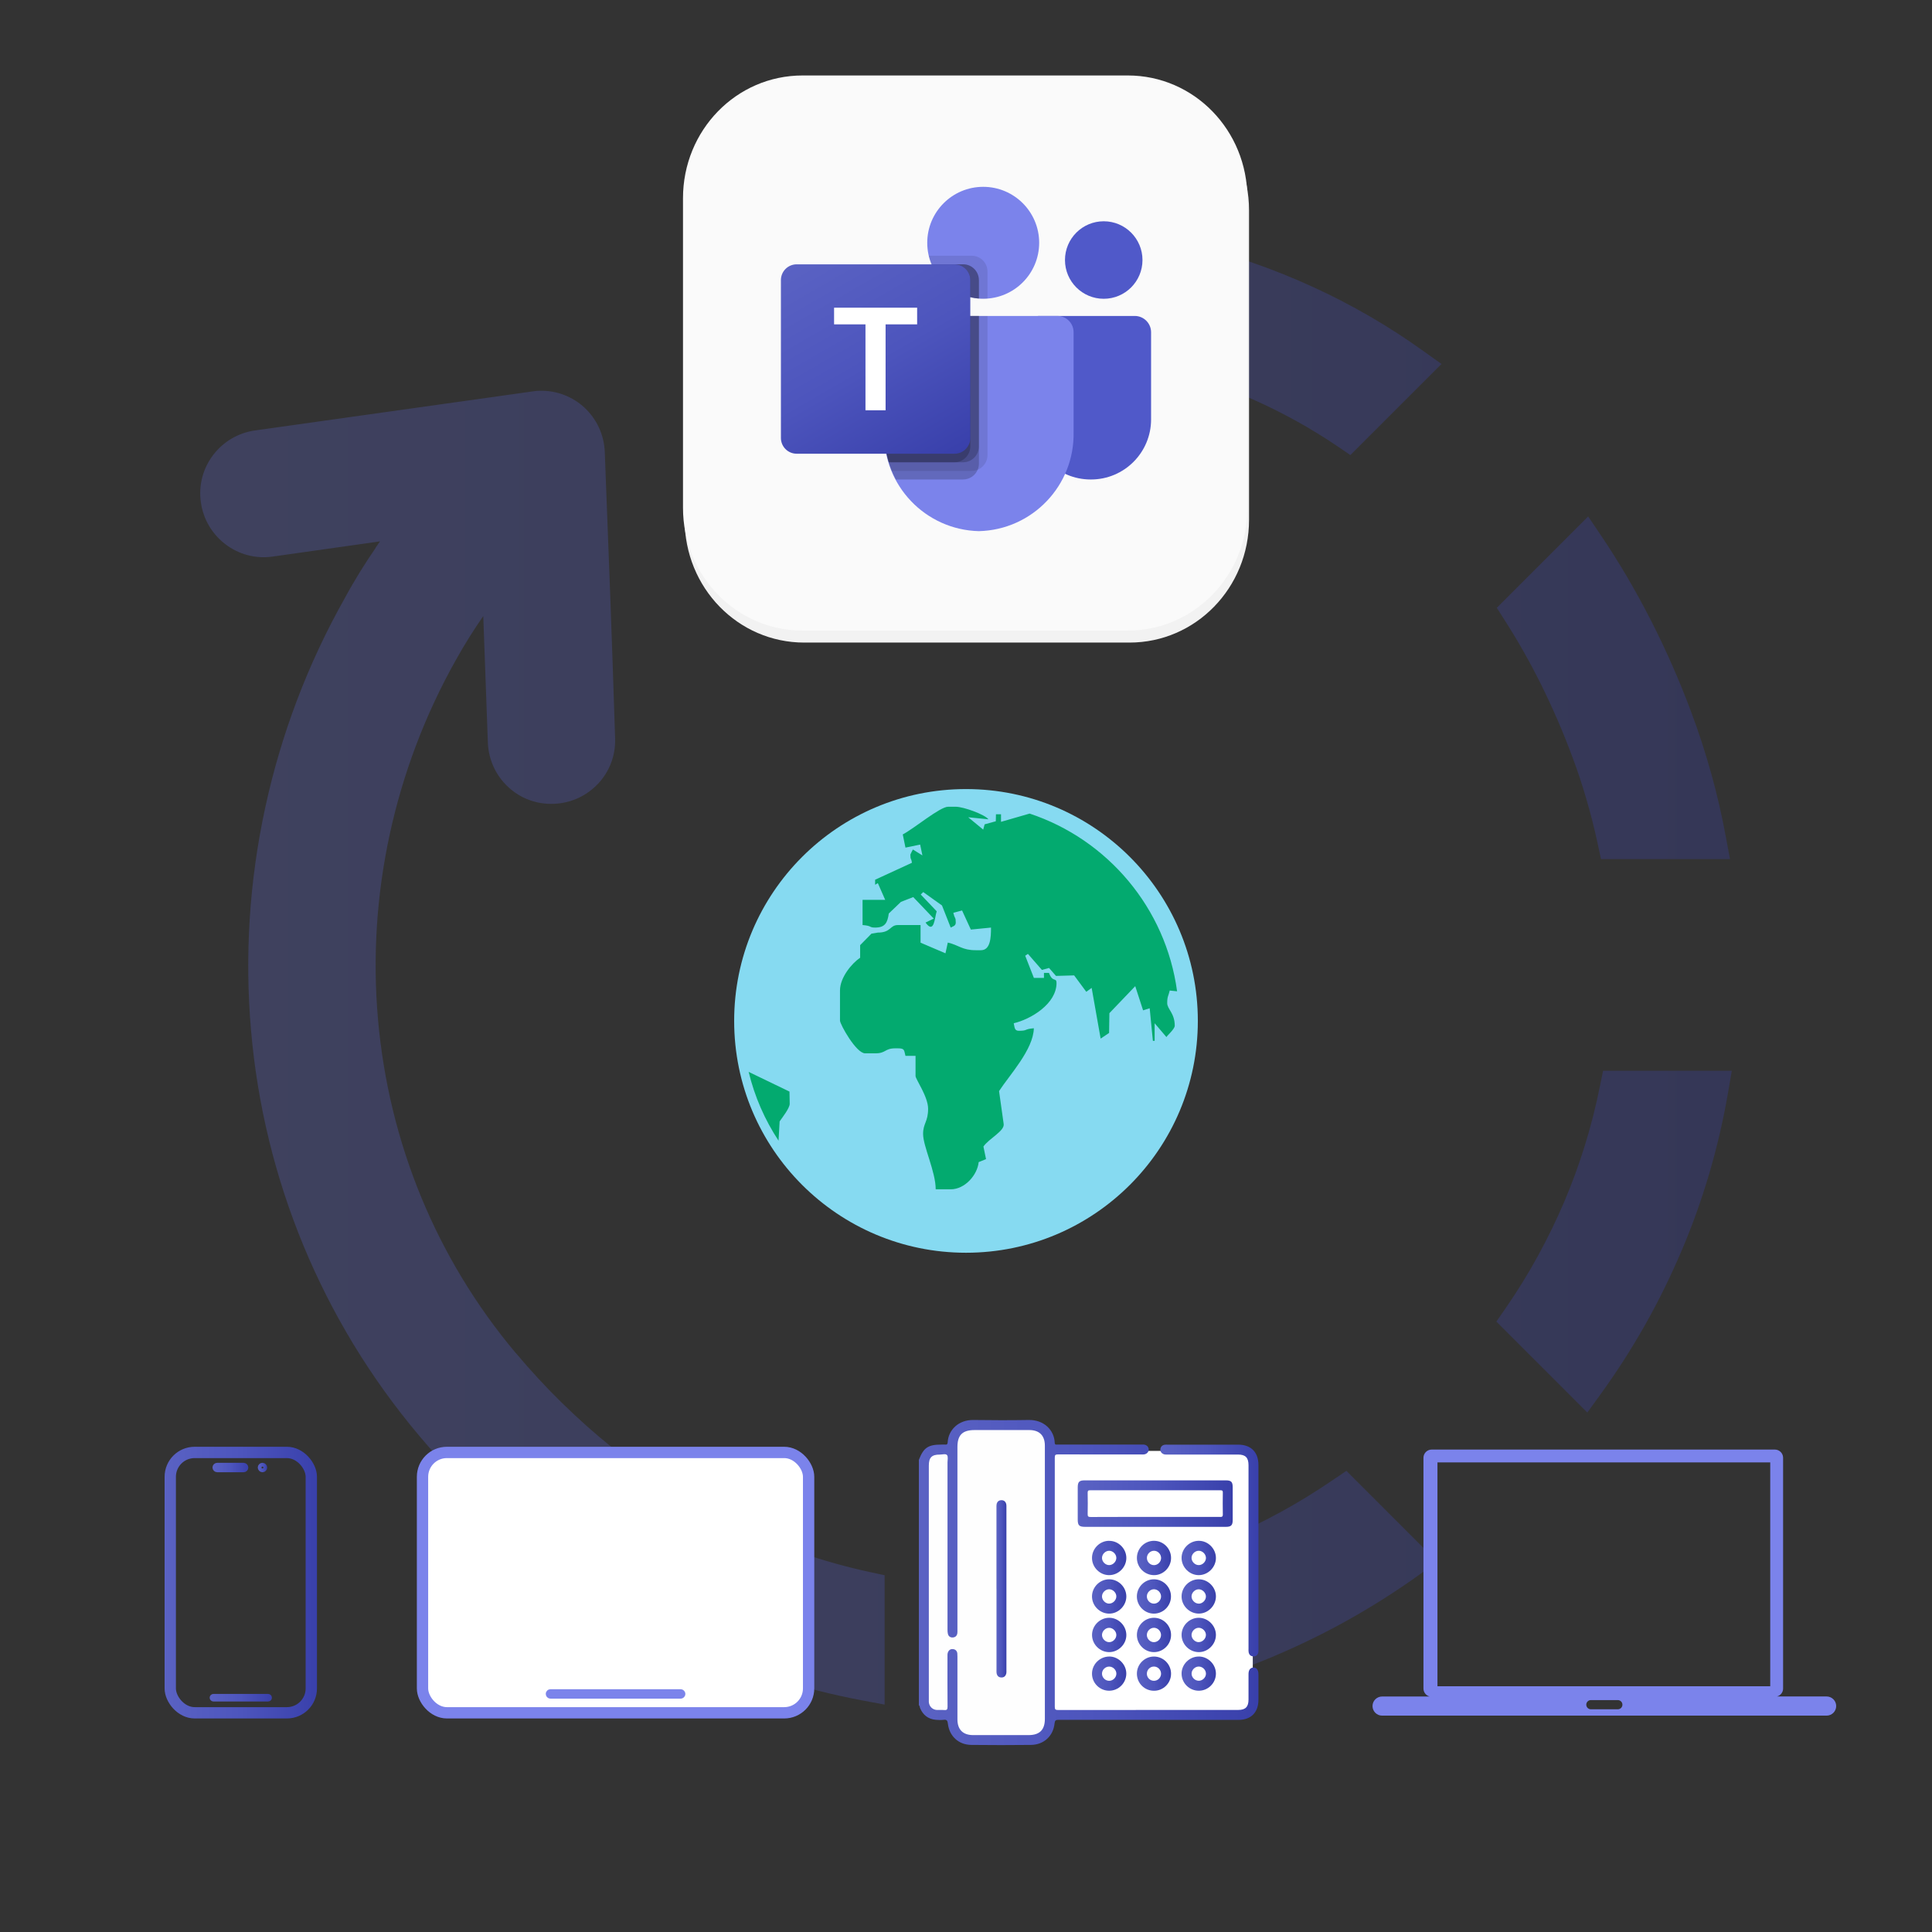 <?xml version="1.0" encoding="UTF-8"?>
<svg xmlns="http://www.w3.org/2000/svg" xmlns:xlink="http://www.w3.org/1999/xlink" id="Ebene_2" data-name="Ebene 2" viewBox="0 0 512 512">
  <rect x="0" y="0" width="512" height="512" fill="#333333" stroke="none"/>
  <defs>
    <style>
      .cls-1 {
        fill: url(#Unbenannter_Verlauf_2-22);
      }

      .cls-2 {
        fill: url(#Unbenannter_Verlauf_2-20);
      }

      .cls-3 {
        fill: url(#Unbenannter_Verlauf_2-21);
      }

      .cls-4 {
        fill: url(#Unbenannter_Verlauf_2-13);
      }

      .cls-5 {
        fill: url(#Unbenannter_Verlauf_2-14);
      }

      .cls-6 {
        fill: url(#Unbenannter_Verlauf_2-18);
      }

      .cls-7 {
        fill: url(#Unbenannter_Verlauf_2-12);
      }

      .cls-8 {
        fill: url(#Unbenannter_Verlauf_2-17);
      }

      .cls-9 {
        fill: url(#Unbenannter_Verlauf_2-11);
      }

      .cls-10 {
        fill: url(#Unbenannter_Verlauf_2-16);
      }

      .cls-11 {
        fill: url(#Unbenannter_Verlauf_2-15);
      }

      .cls-12 {
        fill: url(#Unbenannter_Verlauf_2-10);
      }

      .cls-13 {
        fill: url(#Unbenannter_Verlauf_2-19);
      }

      .cls-14 {
        stroke: url(#Unbenannter_Verlauf_2-3);
      }

      .cls-14, .cls-15, .cls-16, .cls-17, .cls-18 {
        fill: none;
      }

      .cls-14, .cls-15, .cls-16, .cls-17, .cls-18, .cls-19 {
        stroke-miterlimit: 10;
      }

      .cls-14, .cls-19 {
        stroke-width: 3px;
      }

      .cls-20 {
        fill: #f2f2f2;
      }

      .cls-21, .cls-19 {
        fill: #fff;
      }

      .cls-22 {
        fill: #fefefe;
      }

      .cls-23 {
        fill: #fafafa;
      }

      .cls-24 {
        fill: #5059c9;
      }

      .cls-25, .cls-26 {
        fill: #7b83eb;
      }

      .cls-15 {
        stroke: url(#Unbenannter_Verlauf_2-5);
      }

      .cls-15, .cls-16, .cls-17 {
        stroke-width: 1.5px;
      }

      .cls-16 {
        stroke: url(#Unbenannter_Verlauf_2-4);
      }

      .cls-17 {
        stroke: url(#Unbenannter_Verlauf_2-6);
      }

      .cls-27 {
        opacity: .1;
      }

      .cls-27, .cls-28 {
        isolation: isolate;
      }

      .cls-18 {
        stroke-width: 2px;
      }

      .cls-18, .cls-19 {
        stroke: #7b83eb;
      }

      .cls-29 {
        opacity: .3;
      }

      .cls-30 {
        fill: url(#Unbenannter_Verlauf_2-7);
      }

      .cls-31 {
        fill: url(#Unbenannter_Verlauf_2-9);
      }

      .cls-32 {
        fill: url(#Unbenannter_Verlauf_2-8);
      }

      .cls-33 {
        fill: url(#Unbenannter_Verlauf_2-2);
      }

      .cls-26, .cls-34, .cls-35 {
        fill-rule: evenodd;
      }

      .cls-34 {
        fill: #86daf1;
      }

      .cls-35 {
        fill: #03aa6f;
      }

      .cls-36 {
        fill: url(#Unbenannter_Verlauf_2);
      }

      .cls-28 {
        opacity: .2;
      }
    </style>
    <linearGradient id="Unbenannter_Verlauf_2" data-name="Unbenannter Verlauf 2" x1="53.05" y1="256" x2="458.95" y2="256" gradientUnits="userSpaceOnUse">
      <stop offset="0" stop-color="#5a62c3"></stop>
      <stop offset=".5" stop-color="#4d55bd"></stop>
      <stop offset="1" stop-color="#3940ab"></stop>
    </linearGradient>
    <linearGradient id="Unbenannter_Verlauf_2-2" data-name="Unbenannter Verlauf 2" x1="215.67" y1="-984.56" x2="248.42" y2="-927.83" gradientTransform="translate(0 1051.33)" xlink:href="#Unbenannter_Verlauf_2"></linearGradient>
    <linearGradient id="Unbenannter_Verlauf_2-3" data-name="Unbenannter Verlauf 2" x1="43.62" y1="419.41" x2="84" y2="419.41" xlink:href="#Unbenannter_Verlauf_2"></linearGradient>
    <linearGradient id="Unbenannter_Verlauf_2-4" data-name="Unbenannter Verlauf 2" x1="56.31" y1="388.91" x2="65.81" y2="388.91" xlink:href="#Unbenannter_Verlauf_2"></linearGradient>
    <linearGradient id="Unbenannter_Verlauf_2-5" data-name="Unbenannter Verlauf 2" x1="68.31" y1="388.91" x2="70.81" y2="388.91" xlink:href="#Unbenannter_Verlauf_2"></linearGradient>
    <linearGradient id="Unbenannter_Verlauf_2-6" data-name="Unbenannter Verlauf 2" x1="55.56" y1="449.91" x2="72.06" y2="449.91" xlink:href="#Unbenannter_Verlauf_2"></linearGradient>
    <linearGradient id="Unbenannter_Verlauf_2-7" data-name="Unbenannter Verlauf 2" x1="243.51" y1="419.41" x2="333.51" y2="419.41" xlink:href="#Unbenannter_Verlauf_2"></linearGradient>
    <linearGradient id="Unbenannter_Verlauf_2-8" data-name="Unbenannter Verlauf 2" x1="307.51" y1="410.9" x2="333.51" y2="410.9" xlink:href="#Unbenannter_Verlauf_2"></linearGradient>
    <linearGradient id="Unbenannter_Verlauf_2-9" data-name="Unbenannter Verlauf 2" x1="285.61" y1="398.47" x2="326.7" y2="398.47" xlink:href="#Unbenannter_Verlauf_2"></linearGradient>
    <linearGradient id="Unbenannter_Verlauf_2-10" data-name="Unbenannter Verlauf 2" x1="289.39" y1="423.08" x2="298.49" y2="423.08" xlink:href="#Unbenannter_Verlauf_2"></linearGradient>
    <linearGradient id="Unbenannter_Verlauf_2-11" data-name="Unbenannter Verlauf 2" x1="313.13" y1="423.08" x2="322.23" y2="423.08" xlink:href="#Unbenannter_Verlauf_2"></linearGradient>
    <linearGradient id="Unbenannter_Verlauf_2-12" data-name="Unbenannter Verlauf 2" x1="313.13" y1="433.29" x2="322.23" y2="433.29" xlink:href="#Unbenannter_Verlauf_2"></linearGradient>
    <linearGradient id="Unbenannter_Verlauf_2-13" data-name="Unbenannter Verlauf 2" x1="289.39" y1="412.88" x2="298.49" y2="412.88" xlink:href="#Unbenannter_Verlauf_2"></linearGradient>
    <linearGradient id="Unbenannter_Verlauf_2-14" data-name="Unbenannter Verlauf 2" x1="289.39" y1="433.28" x2="298.49" y2="433.28" xlink:href="#Unbenannter_Verlauf_2"></linearGradient>
    <linearGradient id="Unbenannter_Verlauf_2-15" data-name="Unbenannter Verlauf 2" x1="313.13" y1="443.53" x2="322.23" y2="443.53" xlink:href="#Unbenannter_Verlauf_2"></linearGradient>
    <linearGradient id="Unbenannter_Verlauf_2-16" data-name="Unbenannter Verlauf 2" x1="313.13" y1="412.88" x2="322.23" y2="412.88" xlink:href="#Unbenannter_Verlauf_2"></linearGradient>
    <linearGradient id="Unbenannter_Verlauf_2-17" data-name="Unbenannter Verlauf 2" x1="289.39" y1="443.53" x2="298.49" y2="443.53" xlink:href="#Unbenannter_Verlauf_2"></linearGradient>
    <linearGradient id="Unbenannter_Verlauf_2-18" data-name="Unbenannter Verlauf 2" x1="301.29" y1="412.88" x2="310.33" y2="412.88" xlink:href="#Unbenannter_Verlauf_2"></linearGradient>
    <linearGradient id="Unbenannter_Verlauf_2-19" data-name="Unbenannter Verlauf 2" x1="301.29" y1="433.29" x2="310.33" y2="433.29" xlink:href="#Unbenannter_Verlauf_2"></linearGradient>
    <linearGradient id="Unbenannter_Verlauf_2-20" data-name="Unbenannter Verlauf 2" x1="301.28" y1="443.53" x2="310.33" y2="443.53" xlink:href="#Unbenannter_Verlauf_2"></linearGradient>
    <linearGradient id="Unbenannter_Verlauf_2-21" data-name="Unbenannter Verlauf 2" x1="301.28" y1="423.08" x2="310.33" y2="423.08" xlink:href="#Unbenannter_Verlauf_2"></linearGradient>
    <linearGradient id="Unbenannter_Verlauf_2-22" data-name="Unbenannter Verlauf 2" x1="264.07" y1="421.05" x2="266.71" y2="421.05" xlink:href="#Unbenannter_Verlauf_2"></linearGradient>
  </defs>
  <g class="cls-29">
    <path class="cls-36" d="M99.54,145.15l1.16-1.68-28.44,4.03c-4.62,.66-9.05-.63-12.49-3.24-3.44-2.61-5.91-6.54-6.54-11.17-.66-4.62,.63-9.05,3.24-12.49,2.61-3.44,6.54-5.91,11.17-6.54l73.76-10.37,.2-.03c.46-.07,.89-.1,1.39-.1h0c4.59-.13,8.82,1.59,11.93,4.49,3.14,2.94,5.15,7.04,5.35,11.66,.99,25.3,1.95,50.64,2.74,75.94,.17,4.62-1.55,8.89-4.49,12.02-2.94,3.14-7.04,5.15-11.69,5.35h-.17c-4.62,.17-8.89-1.55-12.02-4.49-3.14-2.91-5.15-7.04-5.35-11.66-.43-11.2-.79-22.4-1.22-33.6-2.44,3.53-4.86,7.33-7.27,11.66-8.19,14.57-14.04,30.16-17.51,46.15-3.5,16.15-4.56,32.7-3.11,49.09,1.42,16.15,5.25,32.08,11.5,47.21,6.05,14.63,14.4,28.57,25.04,41.23h.03c3.93,4.69,8.03,9.12,12.26,13.25,4.29,4.2,8.75,8.16,13.35,11.86,10.27,8.26,21.14,15.13,32.44,20.58,11.53,5.55,23.45,9.65,35.64,12.29l4,.86v34.29l-5.98-1.12c-15.66-2.94-31.02-7.86-45.82-14.73-14.47-6.74-28.41-15.36-41.46-25.87-5.38-4.33-10.6-8.99-15.69-13.97-4.96-4.86-9.81-10.11-14.53-15.72-12.98-15.43-23.12-32.34-30.49-50.11-7.63-18.4-12.26-37.66-13.94-57.12-1.72-19.72-.46-39.67,3.77-59.13,4.16-19.23,11.2-37.96,21.11-55.53,2.61-4.82,5.35-9.18,8.16-13.28h0Zm238.37,293.64c-13.51,5.71-27.45,9.81-41.52,12.29l-5.91,1.06v-34.19l4.06-.83c10.31-2.08,20.51-5.25,30.46-9.45,9.78-4.13,19.26-9.32,28.34-15.53l3.47-2.35,24.11,24.11-4.86,3.47c-12.09,8.65-24.87,15.79-38.15,21.41h0Zm107.72-107.33c-5.65,13.38-12.85,26.16-21.5,38.09l-3.47,4.79-24.11-24.11,2.41-3.47c6.18-8.92,11.36-18.4,15.56-28.24,4.2-9.84,7.37-20.15,9.48-30.69l.83-4.06h34.12l-1.02,5.91c-2.48,14.34-6.57,28.34-12.29,41.79h0Zm7.86-126.49c1.55,5.58,2.84,11.13,3.86,16.72l1.12,5.98h-34.19l-.86-4c-.86-4-1.85-7.93-2.97-11.76-1.12-3.9-2.41-7.76-3.86-11.59-2.35-6.34-5.05-12.55-8.03-18.6-2.97-6.01-6.21-11.76-9.71-17.21l-2.18-3.44,24.21-24.21,3.44,5.09c4.76,7.07,9.15,14.53,13.15,22.36,4,7.83,7.56,15.92,10.67,24.25,2.05,5.48,3.83,10.97,5.35,16.42h0Zm-105.71-129c10.44,4.76,20.25,10.47,29.37,17.01l4.86,3.47-24.15,24.15-3.44-2.35c-7.04-4.76-14.53-8.92-22.43-12.42-7.76-3.44-15.89-6.18-24.41-8.26-3.8-.92-7.83-1.72-12.02-2.35-4.03-.63-8.09-1.06-12.12-1.32-4.2-.26-8.39-.36-12.59-.26-4.16,.1-8.46,.4-12.88,.89h-.03c-4.62,.5-9.02-.92-12.39-3.63-3.37-2.71-5.71-6.71-6.21-11.33-.5-4.62,.92-9.02,3.63-12.39s6.71-5.71,11.33-6.21c5.25-.56,10.54-.92,15.82-1.06,5.29-.13,10.41-.03,15.43,.3,5.09,.33,10.08,.86,14.93,1.59,4.96,.76,9.98,1.75,15.03,2.97,11.33,2.77,22.1,6.54,32.27,11.2h0Z"></path>
  </g>
  <rect class="cls-21" x="278" y="384.5" width="54" height="70" rx="3.33" ry="3.33"></rect>
  <g id="MS_Teams_Icon">
    <g>
      <path id="rect3817" class="cls-20" d="M213.13,23.18h86.19c17.55,0,31.69,14.52,31.69,32.55v82.01c0,18.03-14.13,32.55-31.69,32.55h-86.19c-17.55,0-31.69-14.52-31.69-32.55V55.72c0-18.03,14.13-32.55,31.69-32.55h0Z"></path>
      <path id="rect3817-5" class="cls-23" d="M212.69,20h86.19c17.55,0,31.69,14.52,31.69,32.55v82.01c0,18.03-14.13,32.55-31.69,32.55h-86.19c-17.55,0-31.69-14.52-31.69-32.55V52.55c0-18.03,14.13-32.55,31.69-32.55h0Z"></path>
    </g>
    <g>
      <path class="cls-24" d="M275.38,83.73h25.34c2.39,0,4.33,1.94,4.33,4.33h0v23.08c0,8.8-7.13,15.93-15.93,15.93h-.08c-8.8,0-15.93-7.13-15.93-15.93h0v-25.15c0-1.25,1.01-2.27,2.27-2.27h0Z"></path>
      <circle class="cls-24" cx="292.5" cy="68.91" r="10.27"></circle>
      <circle class="cls-25" cx="260.56" cy="64.34" r="14.83"></circle>
      <path class="cls-25" d="M280.34,83.73h-41.83c-2.37,.06-4.24,2.02-4.18,4.39v26.32c-.33,14.2,10.9,25.97,25.09,26.32,14.19-.35,25.43-12.13,25.09-26.32v-26.32c.05-2.37-1.82-4.33-4.18-4.39Z"></path>
      <path class="cls-27" d="M261.7,83.73v36.89c-.01,1.69-1.04,3.21-2.6,3.86-.5,.21-1.03,.32-1.57,.32h-21.19c-.3-.75-.57-1.51-.8-2.28-.8-2.62-1.21-5.34-1.21-8.08v-26.33c-.05-2.36,1.81-4.32,4.17-4.38h23.2Z"></path>
      <path class="cls-28" d="M259.42,83.73v39.17c0,.54-.11,1.08-.32,1.57-.64,1.56-2.16,2.59-3.86,2.6h-17.84c-.39-.75-.75-1.51-1.07-2.28s-.57-1.51-.8-2.28c-.8-2.62-1.21-5.34-1.21-8.08v-26.33c-.05-2.36,1.81-4.32,4.17-4.38h20.92Z"></path>
      <path class="cls-28" d="M259.42,83.73v34.61c-.02,2.3-1.88,4.16-4.17,4.17h-19.71c-.8-2.62-1.21-5.34-1.21-8.08v-26.33c-.05-2.36,1.81-4.32,4.17-4.38h20.92Z"></path>
      <path class="cls-28" d="M257.14,83.73v34.61c-.02,2.3-1.88,4.16-4.17,4.17h-17.43c-.8-2.62-1.21-5.34-1.21-8.08v-26.33c-.05-2.36,1.81-4.32,4.17-4.38h18.64Z"></path>
      <path class="cls-27" d="M261.7,71.94v7.19c-.39,.02-.75,.05-1.14,.05s-.75-.02-1.14-.05c-.77-.05-1.53-.17-2.28-.37-4.62-1.09-8.44-4.33-10.27-8.71-.31-.74-.56-1.5-.73-2.28h11.38c2.3,0,4.17,1.87,4.17,4.17Z"></path>
      <path class="cls-28" d="M259.42,74.22v4.9c-.77-.05-1.53-.17-2.28-.37-4.62-1.09-8.44-4.33-10.27-8.71h8.37c2.3,0,4.17,1.87,4.17,4.17Z"></path>
      <path class="cls-28" d="M259.42,74.22v4.9c-.77-.05-1.53-.17-2.28-.37-4.62-1.09-8.44-4.33-10.27-8.71h8.37c2.3,0,4.17,1.87,4.17,4.17Z"></path>
      <path class="cls-28" d="M257.14,74.22v4.54c-4.62-1.09-8.44-4.33-10.27-8.71h6.09c2.3,0,4.17,1.87,4.17,4.17Z"></path>
      <path class="cls-33" d="M211.13,70.05h41.83c2.31,0,4.18,1.87,4.18,4.18v41.83c0,2.31-1.87,4.18-4.18,4.18h-41.83c-2.31,0-4.18-1.87-4.18-4.18v-41.83c0-2.31,1.87-4.18,4.18-4.18Z"></path>
      <path class="cls-21" d="M243.05,85.96h-8.36v22.77h-5.33v-22.77h-8.32v-4.42h22.01v4.42Z"></path>
    </g>
  </g>
  <g>
    <path class="cls-34" d="M256,209.11c33.93,0,61.44,27.51,61.44,61.44s-27.51,61.44-61.44,61.44-61.44-27.51-61.44-61.44,27.51-61.44,61.44-61.44h0Z"></path>
    <path class="cls-35" d="M206.32,302.29c-3.62-5.49-6.33-11.64-7.92-18.23l10.82,5.22,.06,3.23c0,1.19-2.02,3.71-2.67,4.67l-.29,5.11h0Zm66.55-86.68c20.62,6.85,36.09,25,39.07,47.1l-1.95-.21c-.35,1.5-.67,1.53-.67,3.33,0,1.59,2,2.65,2,6,0,.9-2.11,2.69-2.2,3.01l-3.13-3.67v4.67l-.47-.02-.84-8.62-1.75,.55-2.08-6.41-6.85,7.16-.08,5.24-2.24,1.5-2.38-13.44-1.42,1.04-3.22-4.35-4.81,.14-1.84-2.11-1.89,.52-3.71-4.25-.72,.49,2.3,5.88h2.67v-1.33h1.33c.96,2.66,2,1.08,2,2.67,0,5.55-6.85,9.63-11.34,10.67,.24,1,.15,2,1.33,2,2.51,0,1.26-.44,4-.67-.13,5.67-6.5,12.44-9.22,16.65l1.22,8.69c.32,1.89-3.92,3.88-5.36,6.01l.69,3.33-1.95,.79c-.34,3.42-3.66,7.21-7.39,7.21h-4c0-4.68-3.34-11.37-3.34-14.68,0-2.81,1.33-3.19,1.33-6.67,0-3.22-3.33-7.83-3.33-8.67v-5.34h-2.67c-.4-1.49-.15-2-2-2h-.67c-2.91,0-2.42,1.33-5.34,1.33h-2.67c-2.41,0-6.67-7.72-6.67-8.67v-8c0-3.45,3.16-7.21,5.34-8.67v-3.33l3-3.05,1.67-.28c3.58,0,3.15-2,5.34-2h6v4.67l6.6,2.82,.62-2.85c2.99,.7,3.77,2.03,7.45,2.03h1.33c2.53,0,2.67-3.36,2.67-6l-5.34,.53-2.33-5.06-2.31,.61c.42,1.81,.64,1.06,.64,2.59,0,.9-.74,1-1.34,1.33l-2.31-5.86-4.97-3.55-.66,.65,4.23,4.45c-.56,1.6-.63,6.21-2.96,2.98l2.18-1.05-5.44-5.7-3.26,1.27-3.22,3.08c-.34,2.48-1.01,3.73-3.61,3.73-1.73,0-.69-.45-3.34-.67v-6.67h6l-1.95-4.44-.72,.44v-1.34l9.75-4.49c-.18-1.4-.41-.65-.41-2.18,0-.09,.65-1.32,.67-1.34l2.52,1.57-.6-2.87-3.89,.8-.72-3.49c3.08-1.62,9.87-7.34,12.03-7.34h2c2.11,0,7.75,2.08,8.67,3.33l-5.35-.54,3.97,3.27,.38-1.4,2.96-.81,.04-1.85h1.34v2l7.59-2.19h0Z"></path>
  </g>
  <g>
    <rect class="cls-14" x="45.12" y="384.91" width="37.38" height="69" rx="6.46" ry="6.46"></rect>
    <g>
      <rect class="cls-16" x="57.06" y="388.41" width="8" height="1" rx=".5" ry=".5"></rect>
      <rect class="cls-15" x="69.06" y="388.41" width="1" height="1" rx=".5" ry=".5"></rect>
    </g>
    <rect class="cls-17" x="56.31" y="449.66" width="15" height=".5" rx=".25" ry=".25"></rect>
  </g>
  <g>
    <rect class="cls-19" x="111.97" y="384.91" width="102.32" height="69" rx="6.46" ry="6.46"></rect>
    <rect class="cls-18" x="145.63" y="448.66" width="35" height=".5" rx=".25" ry=".25"></rect>
  </g>
  <g>
    <path class="cls-30" d="M243.51,386.88c1.26-3.25,2.44-4.05,6.01-4.05,.29,0,.59-.03,.88,0,.49,.06,.72-.07,.75-.63,.17-3.22,2.85-5.95,6.81-5.89,4.89,.07,9.78,.08,14.68,0,4.04-.07,6.75,2.72,6.87,6.02,.02,.65,.43,.49,.77,.49,7.35,0,14.71,0,22.06,0,.26,0,.53-.01,.79,.01,.76,.07,1.28,.61,1.28,1.3,0,.69-.51,1.23-1.28,1.31-.26,.03-.53,.01-.79,.01-7.32,0-14.65,.01-21.97-.02-.71,0-.84,.2-.84,.86,.02,22,.02,44,0,66.01,0,.66,.13,.87,.84,.87,15.94-.02,31.87-.02,47.81-.02,1.88,0,2.69-.83,2.69-2.74,0-2.26,0-4.51,0-6.77,0-1.1,.5-1.73,1.33-1.72,.83,.01,1.3,.64,1.3,1.75,0,2.26,0,4.51,0,6.77,0,3.38-1.96,5.35-5.33,5.35-15.88,0-31.75,0-47.63-.02-.76,0-.99,.17-1.07,.96-.34,3.34-2.85,5.65-6.25,5.69-5.27,.06-10.55,.06-15.82,0-3.37-.04-5.81-2.31-6.2-5.63-.09-.78-.28-1.13-1.13-1.02-.69,.09-1.41,.05-2.11-.01-1.99-.19-3.34-1.25-4.12-3.08-.11-.26-.06-.59-.33-.78v-65.04Z"></path>
    <path class="cls-32" d="M333.5,412.52c0,8.14,0,16.28,0,24.42,0,.29,.03,.59-.02,.88-.13,.73-.57,1.16-1.32,1.14-.71-.01-1.13-.43-1.26-1.12-.06-.31-.03-.64-.03-.96,0-16.19,0-32.39,0-48.58,0-2.01-.8-2.83-2.79-2.83-6.18,0-12.36,0-18.54,0-.26,0-.53,.02-.79-.01-.74-.09-1.3-.67-1.24-1.34,.06-.73,.49-1.17,1.23-1.26,.23-.03,.47-.01,.7-.01,6.24,0,12.47,0,18.71,0,3.36,0,5.34,1.98,5.35,5.35,0,8.11,0,16.22,0,24.34Z"></path>
    <path class="cls-22" d="M276.9,419.41c0,12.04,0,24.08,0,36.12,0,2.9-1.4,4.29-4.32,4.29-4.89,0-9.78,0-14.68,0-2.71,0-4.17-1.46-4.17-4.18,0-5.54,0-11.07,0-16.61,0-.29,0-.59-.03-.88-.09-.68-.53-1.06-1.17-1.12-.64-.06-1.11,.27-1.34,.91-.12,.34-.1,.69-.1,1.04,0,4.45-.02,8.91,.02,13.36,0,.71-.21,.9-.87,.84-.64-.06-1.29,0-1.93-.02-1.18-.05-2.08-.94-2.16-2.12-.01-.23,0-.47,0-.7,0-20.65,0-41.31,0-61.96,0-2.12,.78-2.91,2.89-2.9,.66,0,1.57-.29,1.93,.13,.34,.4,.13,1.28,.13,1.94,0,14.77,0,29.53,0,44.3,0,.38,.01,.76,.1,1.13,.15,.66,.64,1,1.28,.97,.68-.04,1.14-.43,1.23-1.15,.04-.32,.02-.64,.02-.97,0-16.11,0-32.23,0-48.34,0-3.19,1.33-4.51,4.55-4.51,4.83,0,9.67,0,14.5,0,2.67,0,4.12,1.46,4.12,4.13,0,12.1,0,24.2,0,36.3Z"></path>
    <path class="cls-31" d="M324.84,392.31c-12.45,0-24.9,0-37.35,0-1.48,0-1.87,.38-1.88,1.86,0,2.84,0,5.68,0,8.52,0,1.57,.39,1.94,1.99,1.94,6.18,0,12.36,0,18.54,0s12.48,0,18.72,0c1.41,0,1.82-.42,1.82-1.83,0-2.87,0-5.74,0-8.61,0-1.49-.38-1.88-1.85-1.88Zm-1.52,9.69c-5.71-.01-11.42,0-17.13,0s-11.42-.01-17.13,.02c-.65,0-.84-.13-.82-.81,.05-1.87,.03-3.75,0-5.62,0-.48,.1-.65,.62-.65,11.54,.01,23.08,.01,34.61,0,.45,0,.6,.12,.59,.58-.03,1.93-.04,3.87,0,5.8,.02,.63-.24,.69-.76,.69Z"></path>
    <path class="cls-12" d="M293.94,418.53c-2.47,0-4.53,2.05-4.55,4.52-.01,2.46,2.02,4.54,4.5,4.58,2.47,.04,4.62-2.1,4.6-4.57-.02-2.47-2.08-4.52-4.55-4.53Zm-.03,6.45c-1-.02-1.89-.95-1.87-1.94,.02-1.01,.94-1.89,1.93-1.87,1,.03,1.89,.94,1.87,1.93-.02,1-.95,1.89-1.93,1.87Z"></path>
    <path class="cls-9" d="M317.67,418.53c-2.47,0-4.53,2.06-4.54,4.53-.01,2.45,2.04,4.53,4.51,4.56,2.44,.03,4.54-2.02,4.59-4.49,.05-2.47-2.07-4.61-4.56-4.6Zm-.01,6.45c-1-.01-1.9-.93-1.89-1.92,.01-1,.93-1.9,1.92-1.88,1,.01,1.9,.93,1.89,1.92-.01,1-.93,1.9-1.92,1.89Z"></path>
    <path class="cls-7" d="M317.66,428.73c-2.46,.01-4.53,2.08-4.53,4.54,0,2.46,2.05,4.53,4.52,4.56,2.45,.03,4.54-2.03,4.58-4.5,.04-2.47-2.09-4.62-4.57-4.6Zm-.03,6.46c-1-.03-1.89-.96-1.86-1.95,.03-1,.96-1.89,1.95-1.86,1,.03,1.9,.96,1.86,1.94-.03,1-.96,1.89-1.95,1.86Z"></path>
    <path class="cls-4" d="M293.88,408.33c-2.47,.03-4.51,2.11-4.49,4.58,.02,2.47,2.11,4.54,4.56,4.52,2.46-.02,4.53-2.08,4.54-4.54,.01-2.49-2.11-4.59-4.61-4.55Zm.08,6.44c-.99,.02-1.91-.88-1.92-1.88-.01-1,.88-1.91,1.88-1.92,.99-.01,1.91,.88,1.92,1.88,.01,.99-.88,1.9-1.88,1.92Z"></path>
    <path class="cls-5" d="M293.9,428.73c-2.47,.03-4.51,2.11-4.5,4.57,.01,2.47,2.08,4.53,4.54,4.53,2.49,0,4.61-2.15,4.55-4.61-.06-2.48-2.14-4.52-4.59-4.49Zm.04,6.46c-.99,0-1.9-.91-1.9-1.9,0-1,.91-1.91,1.9-1.9,1,0,1.9,.91,1.9,1.9,0,1-.91,1.9-1.9,1.9Z"></path>
    <path class="cls-11" d="M317.7,439c-2.49-.02-4.61,2.1-4.57,4.58,.03,2.48,2.08,4.49,4.57,4.48,2.48,0,4.53-2.06,4.53-4.53,0-2.46-2.06-4.52-4.53-4.54Zm0,6.42c-1.02,0-1.91-.86-1.92-1.87-.01-1,.88-1.89,1.89-1.9,1.01,0,1.91,.86,1.92,1.87,.01,1-.87,1.89-1.89,1.9Z"></path>
    <path class="cls-10" d="M317.62,408.33c-2.47,.04-4.52,2.13-4.49,4.58,.03,2.47,2.12,4.53,4.57,4.52,2.45-.02,4.53-2.1,4.53-4.55,0-2.49-2.12-4.59-4.61-4.55Zm.05,6.44c-1,0-1.9-.92-1.9-1.91,0-1,.91-1.9,1.92-1.89,1,0,1.9,.92,1.9,1.91,0,.99-.92,1.9-1.92,1.89Z"></path>
    <path class="cls-8" d="M293.89,439c-2.48,.04-4.51,2.1-4.5,4.56,.01,2.48,2.06,4.5,4.54,4.5,2.49,0,4.53-2.03,4.55-4.51,.02-2.48-2.12-4.6-4.6-4.56Zm.02,6.43c-1.02-.01-1.89-.9-1.87-1.92,.02-1.02,.91-1.87,1.93-1.85,1.02,.02,1.9,.91,1.88,1.91-.02,1.01-.91,1.87-1.93,1.86Z"></path>
    <path class="cls-6" d="M305.87,408.33c-2.51-.04-4.59,2.02-4.58,4.55,0,2.49,2.03,4.53,4.51,4.55,2.46,.02,4.52-2.04,4.54-4.52,.02-2.49-1.98-4.54-4.46-4.58Zm-.07,6.45c-1.02-.01-1.87-.89-1.86-1.92,0-1.02,.88-1.9,1.89-1.89,1.02,0,1.87,.89,1.87,1.92,0,1.02-.89,1.9-1.89,1.89Z"></path>
    <path class="cls-13" d="M305.82,428.73c-2.47,0-4.51,2.03-4.53,4.52-.02,2.52,2.06,4.61,4.56,4.58,2.48-.03,4.5-2.08,4.49-4.56,0-2.48-2.04-4.53-4.51-4.54Zm.05,6.46c-1.01,.05-1.92-.83-1.94-1.86-.02-1.04,.83-1.93,1.85-1.95,1.01-.02,1.9,.87,1.9,1.91,0,1.01-.81,1.85-1.82,1.9Z"></path>
    <path class="cls-2" d="M305.84,439c-2.5-.02-4.58,2.06-4.55,4.58,.02,2.5,2.04,4.5,4.54,4.49,2.49,0,4.51-2.03,4.51-4.52,0-2.49-2.01-4.52-4.5-4.55Zm-.07,6.43c-1.04-.02-1.86-.87-1.84-1.92,.02-1.04,.88-1.88,1.91-1.86,1.03,.02,1.86,.89,1.85,1.93-.02,1.04-.88,1.87-1.92,1.85Z"></path>
    <path class="cls-3" d="M305.81,418.53c-2.47,0-4.51,2.03-4.53,4.52-.02,2.52,2.08,4.61,4.56,4.58,2.49-.04,4.49-2.08,4.48-4.57,0-2.49-2.05-4.53-4.52-4.53Zm-.05,6.45c-1.03-.03-1.86-.93-1.83-1.97,.03-.99,.89-1.84,1.88-1.84,1.02,0,1.89,.89,1.88,1.93-.01,1.03-.91,1.91-1.92,1.88Z"></path>
    <path class="cls-1" d="M264.07,421.04c0-7.15,0-14.29,0-21.44,0-.32-.02-.65,.04-.96,.13-.64,.53-1.04,1.21-1.07,.72-.03,1.16,.34,1.34,1.02,.07,.28,.05,.58,.05,.87,0,14.41,0,28.82,0,43.23,0,.23,.02,.47-.02,.7-.14,.72-.55,1.17-1.31,1.16-.76-.01-1.17-.47-1.28-1.19-.04-.29-.02-.58-.02-.88,0-7.15,0-14.29,0-21.44Z"></path>
  </g>
  <path class="cls-26" d="M366.27,449.59h12.59c-.93-.24-1.63-1.1-1.63-2.1v-61.17c0-1.19,.98-2.17,2.17-2.17h90.97c1.19,0,2.17,.98,2.17,2.17v61.16c0,1.01-.69,1.86-1.63,2.1h13.16c1.4,0,2.54,1.14,2.54,2.54h0c0,1.4-1.14,2.54-2.54,2.54h-117.8c-1.4,0-2.54-1.14-2.54-2.54h0c0-1.39,1.14-2.53,2.54-2.53h0Zm14.67-62.04h88.19v59.32h-88.19v-59.32h0Zm40.66,62.99h7.14c.67,0,1.22,.55,1.22,1.22h0c0,.67-.55,1.22-1.22,1.22h-7.14c-.67,0-1.22-.55-1.22-1.22h0c0-.68,.55-1.22,1.22-1.22h0Z"></path>
</svg>
